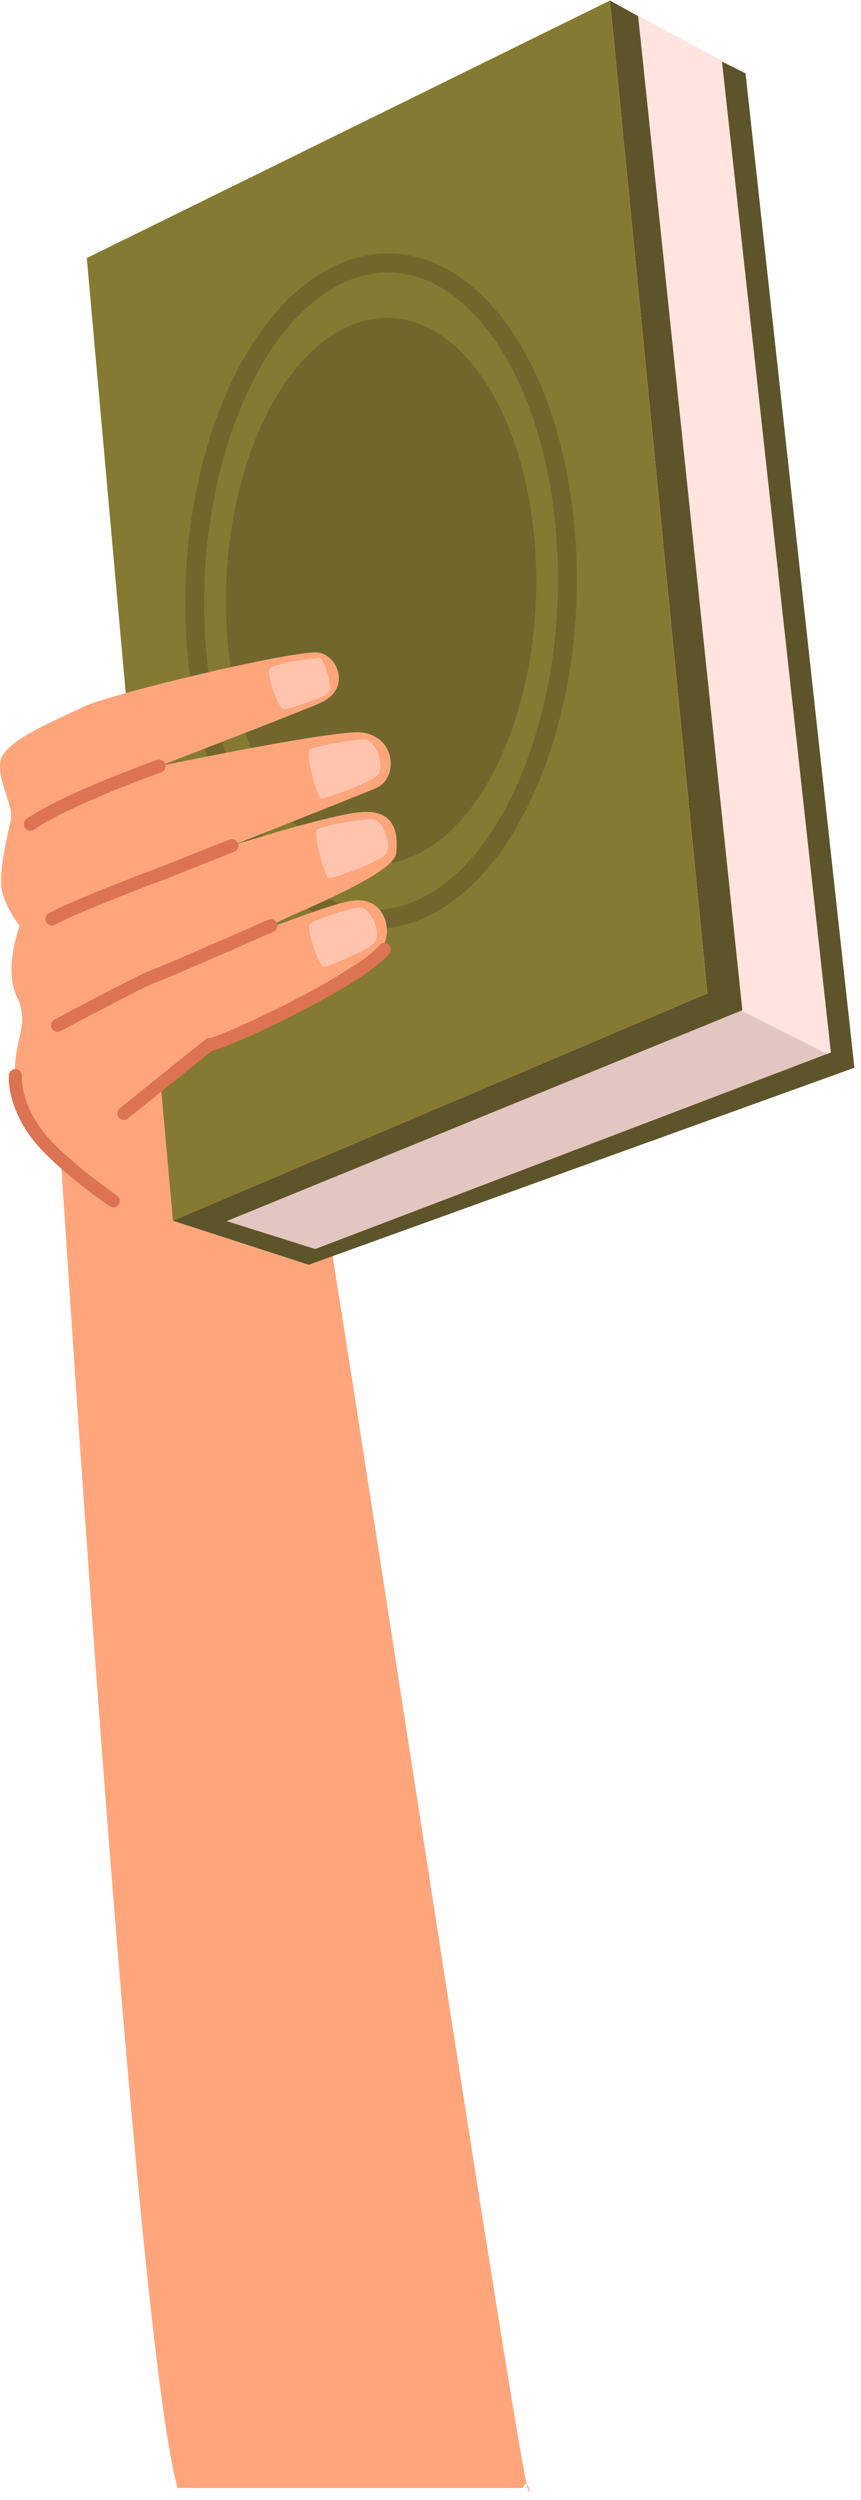 <svg width="72" height="209" viewBox="0 0 72 209" fill="none" xmlns="http://www.w3.org/2000/svg"><g id="Group"><path id="Vector" d="M43.709 208H14.853C11.605 196.617 6.289 115.631 5.095 96.941C5.093 96.903 5.091 96.865 5.089 96.828C5.07 96.534 5.052 96.256 5.036 95.995C4.959 94.799 4.906 93.948 4.878 93.49C4.861 93.232 4.853 93.1 4.853 93.1L5.45 93.195L9.3 93.817L13.788 94.541L15.236 94.775L26.478 96.587C26.478 96.587 26.496 96.701 26.53 96.921C26.588 97.285 26.693 97.943 26.839 98.86C27.036 100.102 27.309 101.819 27.645 103.928C27.701 104.279 27.758 104.641 27.817 105.012C31.746 129.693 43.032 203.909 44.113 208C44.434 209.211 44.241 206.851 43.709 208Z" fill="#FFA57C"/><path id="Vector_2" d="M2.867 94.526C2.867 94.526 6.874 99.507 11.358 100.439C15.843 101.372 15.85 87.838 15.85 87.838L2.866 94.526H2.867Z" fill="#FFA57C"/><g id="Group_2"><path id="Vector_3" d="M51.009 0.046L59.154 83.051L14.461 102.053L7.256 21.575L51.009 0.046Z" fill="#857A31"/><path id="Vector_4" d="M51.009 0.046L62.344 6.13L71.447 89.261L59.154 83.051L51.009 0.046Z" fill="#FFE4DF"/><path id="Vector_5" d="M14.461 102.053L25.813 105.736L71.447 89.261L59.154 83.051L14.461 102.053Z" fill="#E3C6C0"/><path id="Vector_6" d="M53.364 1.353L62.078 84.451L18.953 102.086L26.362 104.42L69.48 87.987L60.375 5.156L62.344 6.13L71.447 89.261L25.813 105.736L14.461 102.053L59.154 83.051L51.009 0.046L53.364 1.353Z" fill="#5E542A"/><path id="Vector_7" opacity="0.5" d="M31.28 77.656C29.662 77.656 28.055 77.244 26.505 76.419C21.193 73.594 17.246 66.327 15.945 56.981C14.948 49.807 15.613 42.274 17.817 35.764C20.051 29.17 23.612 24.39 27.847 22.307C30.962 20.774 34.206 20.815 37.23 22.423C42.542 25.248 46.489 32.516 47.79 41.862C48.787 49.035 48.122 56.568 45.918 63.078C43.684 69.672 40.123 74.453 35.888 76.535C34.37 77.282 32.82 77.656 31.28 77.656ZM32.455 22.776C31.148 22.776 29.834 23.093 28.544 23.728C24.69 25.624 21.413 30.079 19.314 36.273C17.186 42.553 16.546 49.829 17.51 56.762C18.127 61.197 19.386 65.243 21.152 68.462C22.834 71.527 24.942 73.796 27.246 75.022C29.804 76.383 32.551 76.414 35.192 75.115C39.047 73.219 42.324 68.763 44.423 62.569C46.55 56.29 47.19 49.013 46.226 42.08C45.609 37.645 44.35 33.599 42.584 30.381C40.902 27.315 38.795 25.046 36.49 23.821C35.181 23.125 33.822 22.776 32.453 22.776H32.455Z" fill="#5E542A"/><path id="Vector_8" opacity="0.5" d="M28.811 27.432C21.847 30.858 17.572 43.482 19.26 55.625C20.949 67.769 27.964 74.836 34.926 71.41C41.891 67.984 46.166 55.36 44.477 43.217C42.788 31.073 35.774 24.006 28.811 27.432Z" fill="#5E542A"/></g><g id="Group_3"><path id="Vector_9" d="M26.542 54.545C24.3 54.405 9.149 58.021 6.986 59.086C4.822 60.15 0.317 61.918 0.037 63.627C-0.244 65.336 1.178 67.326 0.899 68.585C0.62 69.843 -0.12 72.898 0.139 74.341C0.398 75.784 1.644 77.412 1.644 77.412C1.644 77.412 0.271 81.003 1.422 83.352C2.573 85.702 1.035 87.131 1.284 89.924C1.534 92.716 3.036 96.238 5.373 95.986C7.711 95.733 15.447 88.769 17.441 87.73C24.552 84.027 31.535 79.61 31.995 79.073C32.769 78.172 32.423 75.075 29.687 75.276C27.787 75.415 22.032 77.921 22.664 77.386C23.296 76.851 32.935 73.23 33.129 71.341C33.322 69.451 32.977 67.378 29.47 67.983C25.963 68.587 19.39 70.7 19.39 70.7C19.39 70.7 30.673 66.235 31.491 65.867C33.264 65.07 33.2 61.638 30.267 61.237C28.169 60.95 13.299 64.055 13.299 64.055C13.299 64.055 24.718 59.671 26.752 58.781C29.515 57.57 28.159 54.651 26.543 54.548L26.542 54.545Z" fill="#FFA57C"/><path id="Vector_10" d="M2.543 69.442C2.369 69.442 2.196 69.357 2.091 69.201C1.922 68.952 1.989 68.612 2.238 68.444C5.508 66.233 12.807 63.647 13.116 63.538C13.4 63.438 13.711 63.587 13.811 63.873C13.91 64.156 13.762 64.469 13.477 64.569C13.402 64.594 6.001 67.217 2.847 69.35C2.753 69.413 2.648 69.443 2.543 69.443V69.442Z" fill="#DC7352"/><path id="Vector_11" d="M4.342 77.378C4.153 77.378 3.969 77.279 3.868 77.102C3.718 76.84 3.81 76.507 4.071 76.357C5.952 75.281 13.385 72.486 13.701 72.367L19.187 70.19C19.466 70.079 19.784 70.216 19.894 70.497C20.004 70.777 19.868 71.095 19.587 71.205L14.092 73.386C14.006 73.419 6.415 76.272 4.611 77.305C4.525 77.355 4.432 77.378 4.341 77.378H4.342Z" fill="#DC7352"/><path id="Vector_12" d="M4.818 86.264C4.623 86.264 4.435 86.159 4.337 85.975C4.195 85.709 4.296 85.378 4.56 85.236C5.278 84.853 11.602 81.474 12.633 81.118C13.423 80.845 19.395 78.23 22.444 76.884C22.719 76.762 23.04 76.888 23.162 77.164C23.283 77.439 23.157 77.761 22.882 77.883C22.521 78.043 14.018 81.794 12.989 82.15C12.185 82.427 7.002 85.167 5.072 86.198C4.991 86.242 4.902 86.263 4.816 86.263L4.818 86.264Z" fill="#DC7352"/><path id="Vector_13" opacity="0.5" d="M26.762 54.997C27.02 55.04 27.927 57.452 27.475 57.898C27.023 58.344 24.322 59.226 23.796 59.297C23.272 59.368 22.186 56.239 22.593 55.852C23.001 55.464 26.478 54.95 26.761 54.997H26.762Z" fill="#FFE4DF"/><path id="Vector_14" opacity="0.5" d="M30.711 61.837C31.427 62.083 32.34 64.249 31.437 64.918C30.534 65.587 27.302 66.728 26.912 66.77C26.523 66.813 25.523 62.969 25.899 62.671C26.275 62.374 30.219 61.668 30.711 61.836V61.837Z" fill="#FFE4DF"/><path id="Vector_15" opacity="0.5" d="M31.342 68.504C32.058 68.75 32.971 70.916 32.068 71.585C31.165 72.254 27.933 73.395 27.543 73.437C27.153 73.479 26.154 69.635 26.53 69.338C26.905 69.04 30.85 68.335 31.342 68.502V68.504Z" fill="#FFE4DF"/><path id="Vector_16" opacity="0.5" d="M30.285 75.87C31.015 76.07 32.058 78.178 31.197 78.901C30.336 79.623 27.476 80.771 27.089 80.837C26.703 80.902 25.56 77.547 25.918 77.228C26.276 76.908 29.783 75.732 30.285 75.87Z" fill="#FFE4DF"/><path id="Vector_17" d="M10.364 93.627C10.204 93.627 10.046 93.557 9.939 93.422C9.751 93.187 9.788 92.843 10.022 92.655L17.19 86.885C17.305 86.792 17.449 86.753 17.589 86.768C18.856 86.528 29.683 81.478 31.723 79.024C31.915 78.792 32.26 78.761 32.49 78.954C32.721 79.147 32.753 79.492 32.559 79.723C31.184 81.376 26.839 83.709 24.371 84.952C22.825 85.73 21.186 86.5 19.872 87.063C18.661 87.581 18.062 87.791 17.728 87.85L10.703 93.505C10.602 93.586 10.482 93.626 10.362 93.626L10.364 93.627Z" fill="#DC7352"/><path id="Vector_18" d="M9.472 100.942C9.365 100.942 9.259 100.91 9.165 100.846C8.965 100.708 4.235 97.454 2.42 94.838C0.55 92.14 0.733 89.963 0.741 89.872C0.77 89.571 1.035 89.352 1.335 89.38C1.635 89.409 1.854 89.675 1.825 89.975C1.825 89.99 1.688 91.869 3.314 94.215C5.015 96.668 9.732 99.912 9.779 99.945C10.027 100.116 10.091 100.456 9.922 100.704C9.818 100.858 9.646 100.942 9.472 100.942Z" fill="#DC7352"/></g></g></svg>